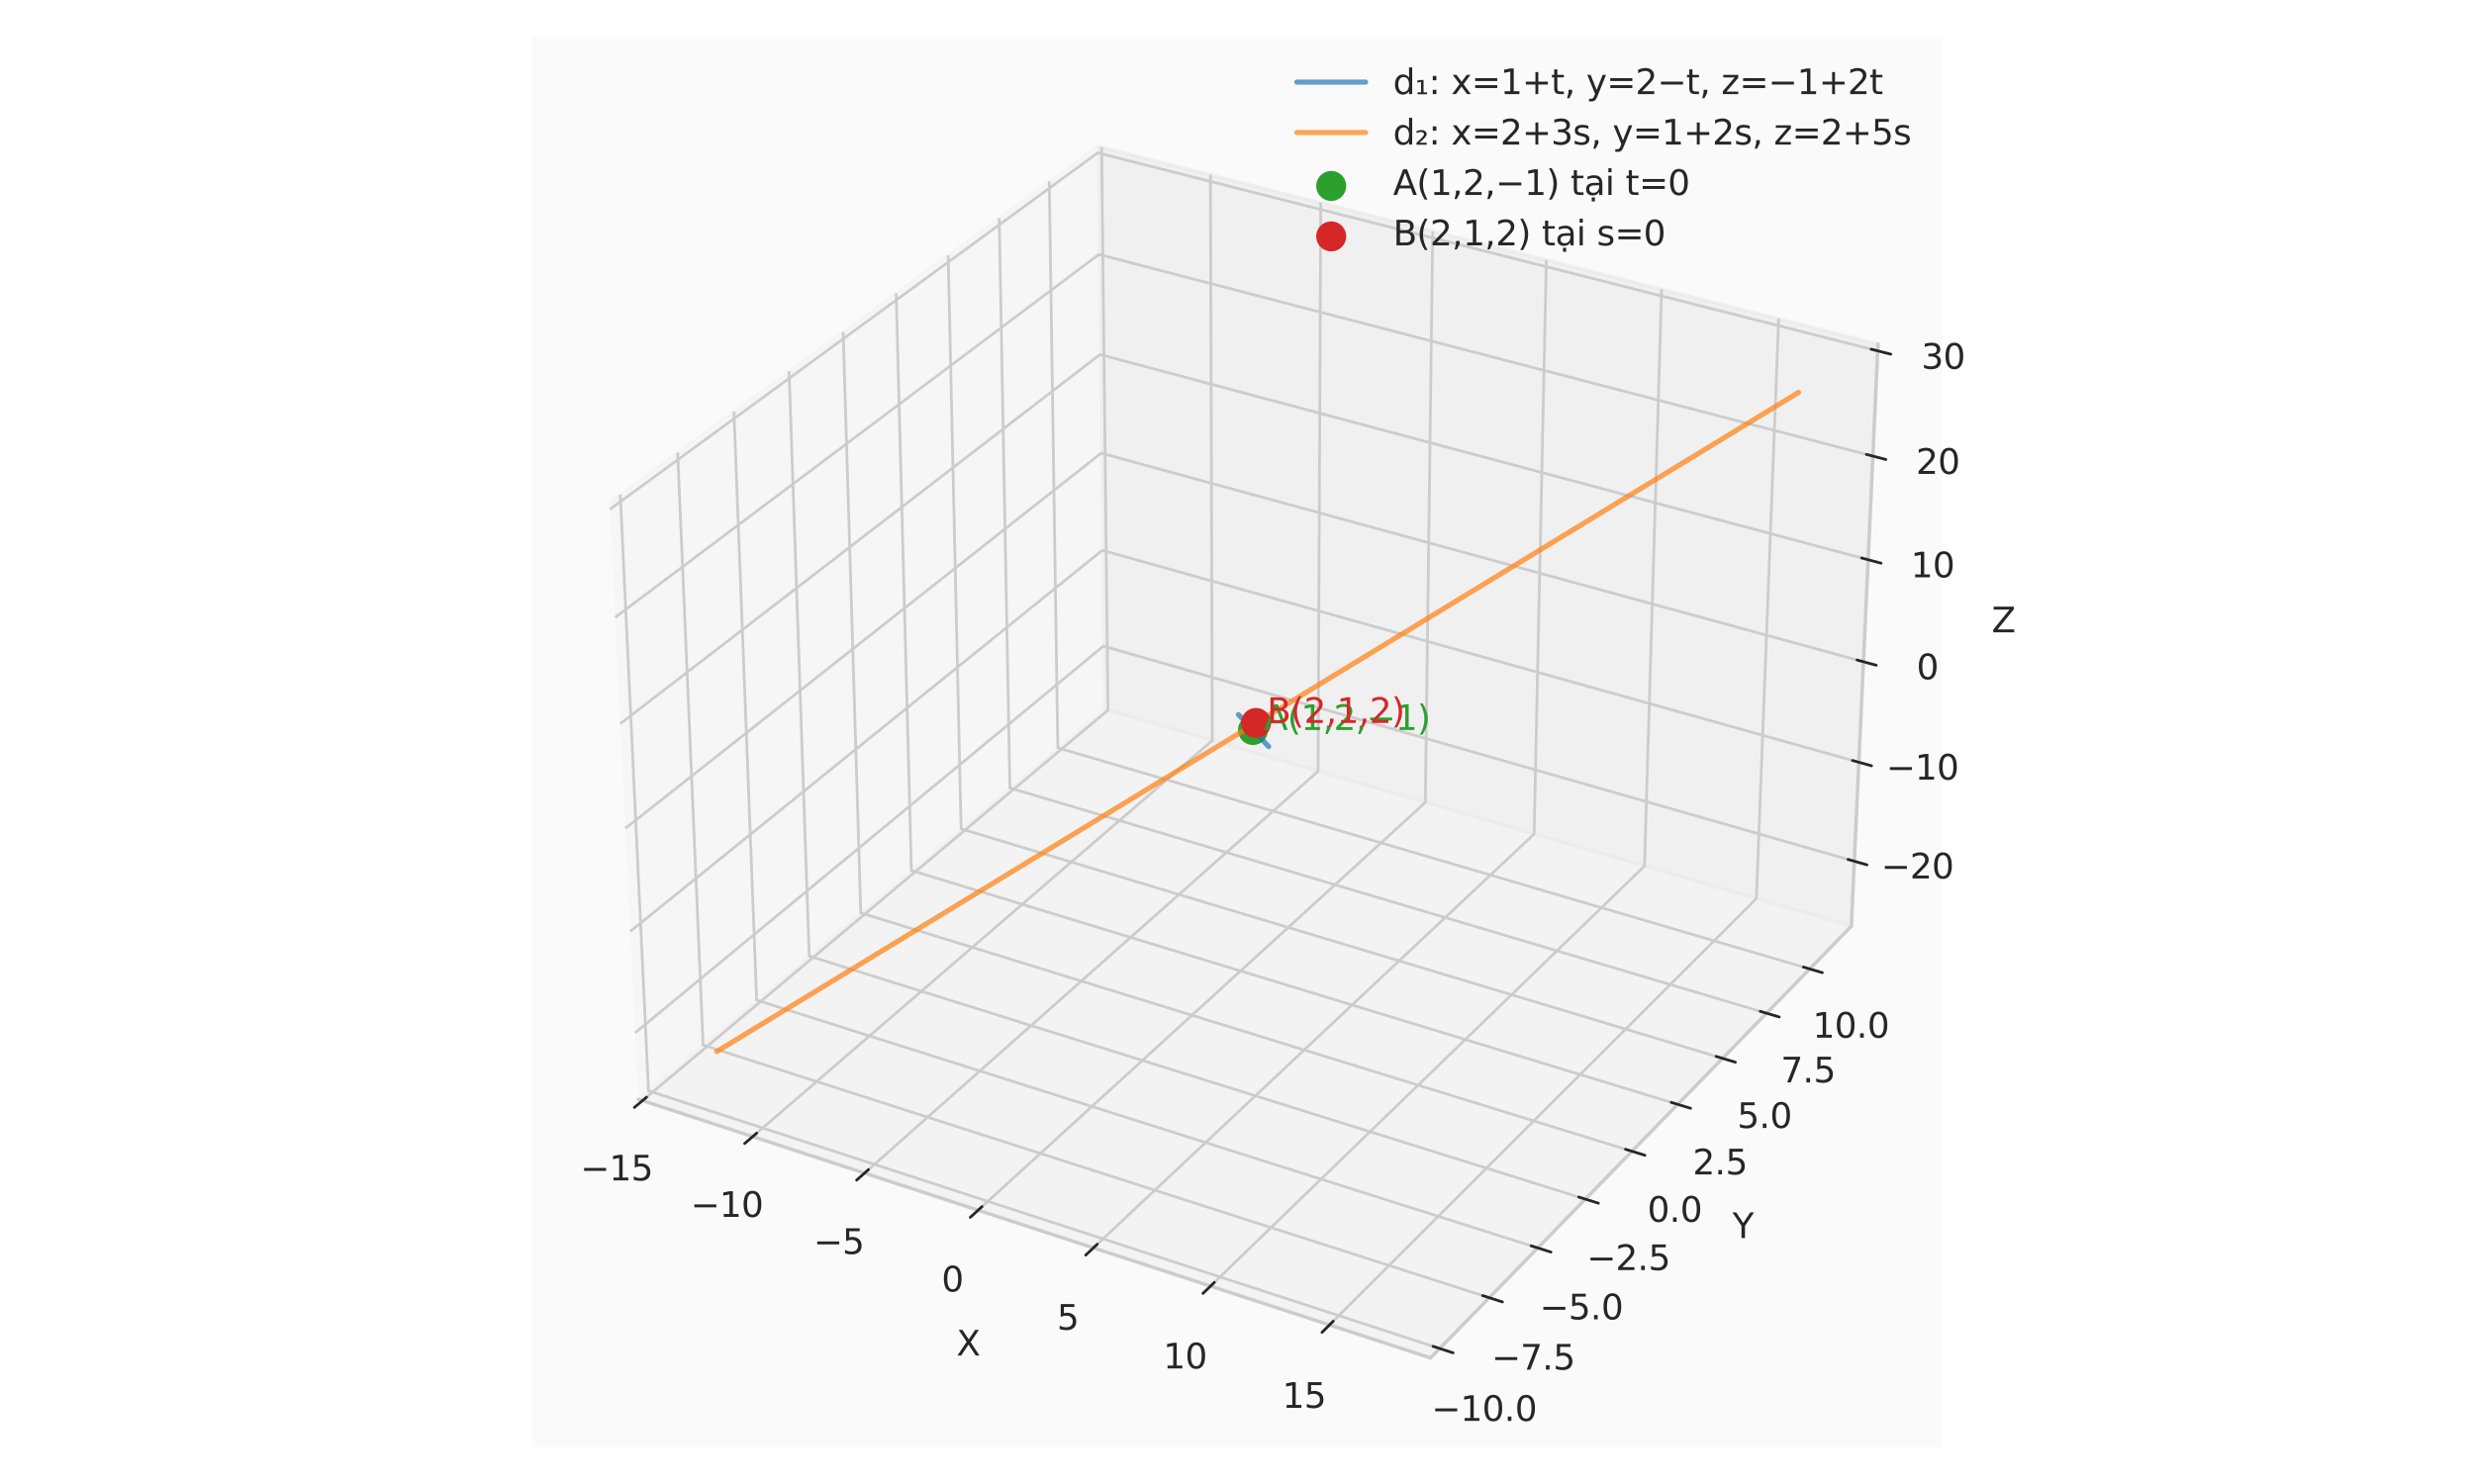 <?xml version="1.0" encoding="utf-8" standalone="no"?>
<!DOCTYPE svg PUBLIC "-//W3C//DTD SVG 1.1//EN"
  "http://www.w3.org/Graphics/SVG/1.1/DTD/svg11.dtd">
<svg xmlns:xlink="http://www.w3.org/1999/xlink" width="720pt" height="432pt" viewBox="0 0 720 432" xmlns="http://www.w3.org/2000/svg" version="1.1">
 <defs>
  <style type="text/css">*{stroke-linejoin: round; stroke-linecap: butt}</style>
 </defs>
 <g id="figure_1">
  <g id="patch_1">
   <path d="M 0 432 
L 720 432 
L 720 0 
L 0 0 
z
" style="fill: #ffffff"/>
  </g>
  <g id="patch_2">
   <path d="M 154.8 421.2 
L 565.2 421.2 
L 565.2 10.8 
L 154.8 10.8 
z
" style="fill: #fafafa"/>
  </g>
  <g id="pane3d_1">
   <g id="patch_3">
    <path d="M 185.788 320.009 
L 321.316 206.407 
L 319.432 42.573 
L 177.418 146.207 
" style="fill: #f2f2f2; opacity: 0.5; stroke: #f2f2f2; stroke-linejoin: miter"/>
   </g>
  </g>
  <g id="pane3d_2">
   <g id="patch_4">
    <path d="M 321.316 206.407 
L 538.789 269.618 
L 546.55 100.14 
L 319.432 42.573 
" style="fill: #e6e6e6; opacity: 0.5; stroke: #e6e6e6; stroke-linejoin: miter"/>
   </g>
  </g>
  <g id="pane3d_3">
   <g id="patch_5">
    <path d="M 185.788 320.009 
L 416.32 395.3 
L 538.789 269.618 
L 321.316 206.407 
" style="fill: #ececec; opacity: 0.5; stroke: #ececec; stroke-linejoin: miter"/>
   </g>
  </g>
  <g id="grid3d_1">
   <g id="Line3DCollection_1">
    <path d="M 186.981 320.398 
L 322.446 206.735 
L 320.61 42.871 
" style="fill: none; stroke: #cccccc; stroke-width: 0.8"/>
    <path d="M 219.048 330.871 
L 352.81 215.561 
L 352.264 50.895 
" style="fill: none; stroke: #cccccc; stroke-width: 0.8"/>
    <path d="M 251.602 341.503 
L 383.597 224.509 
L 384.377 59.034 
" style="fill: none; stroke: #cccccc; stroke-width: 0.8"/>
    <path d="M 284.653 352.298 
L 414.815 233.583 
L 416.96 67.293 
" style="fill: none; stroke: #cccccc; stroke-width: 0.8"/>
    <path d="M 318.214 363.259 
L 446.474 242.785 
L 450.024 75.674 
" style="fill: none; stroke: #cccccc; stroke-width: 0.8"/>
    <path d="M 352.295 374.39 
L 478.583 252.118 
L 483.578 84.179 
" style="fill: none; stroke: #cccccc; stroke-width: 0.8"/>
    <path d="M 386.91 385.695 
L 511.152 261.585 
L 517.634 92.811 
" style="fill: none; stroke: #cccccc; stroke-width: 0.8"/>
   </g>
  </g>
  <g id="grid3d_2">
   <g id="Line3DCollection_2">
    <path d="M 180.517 143.946 
L 188.735 317.539 
L 418.994 392.556 
" style="fill: none; stroke: #cccccc; stroke-width: 0.8"/>
    <path d="M 197.22 131.757 
L 204.624 304.22 
L 433.406 377.766 
" style="fill: none; stroke: #cccccc; stroke-width: 0.8"/>
    <path d="M 213.591 119.81 
L 220.211 291.155 
L 447.529 363.273 
" style="fill: none; stroke: #cccccc; stroke-width: 0.8"/>
    <path d="M 229.639 108.099 
L 235.505 278.335 
L 461.372 349.066 
" style="fill: none; stroke: #cccccc; stroke-width: 0.8"/>
    <path d="M 245.375 96.615 
L 250.513 265.755 
L 474.943 335.139 
" style="fill: none; stroke: #cccccc; stroke-width: 0.8"/>
    <path d="M 260.807 85.354 
L 265.244 253.407 
L 488.251 321.482 
" style="fill: none; stroke: #cccccc; stroke-width: 0.8"/>
    <path d="M 275.944 74.308 
L 279.705 241.285 
L 501.303 308.088 
" style="fill: none; stroke: #cccccc; stroke-width: 0.8"/>
    <path d="M 290.795 63.47 
L 293.904 229.384 
L 514.105 294.949 
" style="fill: none; stroke: #cccccc; stroke-width: 0.8"/>
    <path d="M 305.367 52.836 
L 307.847 217.696 
L 526.666 282.058 
" style="fill: none; stroke: #cccccc; stroke-width: 0.8"/>
   </g>
  </g>
  <g id="grid3d_3">
   <g id="Line3DCollection_3">
    <path d="M 539.655 250.707 
L 321.105 188.092 
L 184.856 300.645 
" style="fill: none; stroke: #cccccc; stroke-width: 0.8"/>
    <path d="M 540.974 221.894 
L 320.784 160.202 
L 183.434 271.126 
" style="fill: none; stroke: #cccccc; stroke-width: 0.8"/>
    <path d="M 542.314 192.64 
L 320.459 131.906 
L 181.99 241.139 
" style="fill: none; stroke: #cccccc; stroke-width: 0.8"/>
    <path d="M 543.674 162.936 
L 320.129 103.197 
L 180.523 210.673 
" style="fill: none; stroke: #cccccc; stroke-width: 0.8"/>
    <path d="M 545.055 132.771 
L 319.794 74.063 
L 179.032 179.717 
" style="fill: none; stroke: #cccccc; stroke-width: 0.8"/>
    <path d="M 546.458 102.135 
L 319.454 44.497 
L 177.517 148.257 
" style="fill: none; stroke: #cccccc; stroke-width: 0.8"/>
   </g>
  </g>
  <g id="axis3d_1">
   <g id="line2d_1">
    <path d="M 185.788 320.009 
L 416.32 395.3 
" style="fill: none; stroke: #cccccc; stroke-linecap: round"/>
   </g>
   <g id="xtick_1">
    <g id="line2d_2">
     <path d="M 365.546 210.454 
" clip-path="url(#pc4ebeeb8fb)" style="fill: none; stroke: #cccccc; stroke-width: 0.8; stroke-linecap: round"/>
    </g>
    <g id="line2d_3">
     <path d="M 188.161 319.409 
L 184.618 322.382 
" style="fill: none; stroke: #262626; stroke-width: 0.8; stroke-linecap: round"/>
    </g>
    <g id="text_1">
     <!-- −15 -->
     <g style="fill: #262626" transform="translate(168.902 343.63) scale(0.1 -0.1)">
      <defs>
       <path id="DejaVuSans-2212" d="M 678 2272 
L 4684 2272 
L 4684 1741 
L 678 1741 
L 678 2272 
z
" transform="scale(0.016)"/>
       <path id="DejaVuSans-31" d="M 794 531 
L 1825 531 
L 1825 4091 
L 703 3866 
L 703 4441 
L 1819 4666 
L 2450 4666 
L 2450 531 
L 3481 531 
L 3481 0 
L 794 0 
L 794 531 
z
" transform="scale(0.016)"/>
       <path id="DejaVuSans-35" d="M 691 4666 
L 3169 4666 
L 3169 4134 
L 1269 4134 
L 1269 2991 
Q 1406 3038 1543 3061 
Q 1681 3084 1819 3084 
Q 2600 3084 3056 2656 
Q 3513 2228 3513 1497 
Q 3513 744 3044 326 
Q 2575 -91 1722 -91 
Q 1428 -91 1123 -41 
Q 819 9 494 109 
L 494 744 
Q 775 591 1075 516 
Q 1375 441 1709 441 
Q 2250 441 2565 725 
Q 2881 1009 2881 1497 
Q 2881 1984 2565 2268 
Q 2250 2553 1709 2553 
Q 1456 2553 1204 2497 
Q 953 2441 691 2322 
L 691 4666 
z
" transform="scale(0.016)"/>
      </defs>
      <use xlink:href="#DejaVuSans-2212"/>
      <use xlink:href="#DejaVuSans-31" transform="translate(83.789 0)"/>
      <use xlink:href="#DejaVuSans-35" transform="translate(147.412 0)"/>
     </g>
    </g>
   </g>
   <g id="xtick_2">
    <g id="line2d_4">
     <path d="M 365.546 210.454 
" clip-path="url(#pc4ebeeb8fb)" style="fill: none; stroke: #cccccc; stroke-width: 0.8; stroke-linecap: round"/>
    </g>
    <g id="line2d_5">
     <path d="M 220.213 329.867 
L 216.713 332.885 
" style="fill: none; stroke: #262626; stroke-width: 0.8; stroke-linecap: round"/>
    </g>
    <g id="text_2">
     <!-- −10 -->
     <g style="fill: #262626" transform="translate(200.989 354.246) scale(0.1 -0.1)">
      <defs>
       <path id="DejaVuSans-30" d="M 2034 4250 
Q 1547 4250 1301 3770 
Q 1056 3291 1056 2328 
Q 1056 1369 1301 889 
Q 1547 409 2034 409 
Q 2525 409 2770 889 
Q 3016 1369 3016 2328 
Q 3016 3291 2770 3770 
Q 2525 4250 2034 4250 
z
M 2034 4750 
Q 2819 4750 3233 4129 
Q 3647 3509 3647 2328 
Q 3647 1150 3233 529 
Q 2819 -91 2034 -91 
Q 1250 -91 836 529 
Q 422 1150 422 2328 
Q 422 3509 836 4129 
Q 1250 4750 2034 4750 
z
" transform="scale(0.016)"/>
      </defs>
      <use xlink:href="#DejaVuSans-2212"/>
      <use xlink:href="#DejaVuSans-31" transform="translate(83.789 0)"/>
      <use xlink:href="#DejaVuSans-30" transform="translate(147.412 0)"/>
     </g>
    </g>
   </g>
   <g id="xtick_3">
    <g id="line2d_6">
     <path d="M 365.546 210.454 
" clip-path="url(#pc4ebeeb8fb)" style="fill: none; stroke: #cccccc; stroke-width: 0.8; stroke-linecap: round"/>
    </g>
    <g id="line2d_7">
     <path d="M 252.752 340.483 
L 249.296 343.547 
" style="fill: none; stroke: #262626; stroke-width: 0.8; stroke-linecap: round"/>
    </g>
    <g id="text_3">
     <!-- −5 -->
     <g style="fill: #262626" transform="translate(236.746 365.024) scale(0.1 -0.1)">
      <use xlink:href="#DejaVuSans-2212"/>
      <use xlink:href="#DejaVuSans-35" transform="translate(83.789 0)"/>
     </g>
    </g>
   </g>
   <g id="xtick_4">
    <g id="line2d_8">
     <path d="M 365.546 210.454 
" clip-path="url(#pc4ebeeb8fb)" style="fill: none; stroke: #cccccc; stroke-width: 0.8; stroke-linecap: round"/>
    </g>
    <g id="line2d_9">
     <path d="M 285.788 351.262 
L 282.377 354.373 
" style="fill: none; stroke: #262626; stroke-width: 0.8; stroke-linecap: round"/>
    </g>
    <g id="text_4">
     <!-- 0 -->
     <g style="fill: #262626" transform="translate(274.011 375.967) scale(0.1 -0.1)">
      <use xlink:href="#DejaVuSans-30"/>
     </g>
    </g>
   </g>
   <g id="xtick_5">
    <g id="line2d_10">
     <path d="M 365.546 210.454 
" clip-path="url(#pc4ebeeb8fb)" style="fill: none; stroke: #cccccc; stroke-width: 0.8; stroke-linecap: round"/>
    </g>
    <g id="line2d_11">
     <path d="M 319.333 362.207 
L 315.97 365.366 
" style="fill: none; stroke: #262626; stroke-width: 0.8; stroke-linecap: round"/>
    </g>
    <g id="text_5">
     <!-- 5 -->
     <g style="fill: #262626" transform="translate(307.597 387.079) scale(0.1 -0.1)">
      <use xlink:href="#DejaVuSans-35"/>
     </g>
    </g>
   </g>
   <g id="xtick_6">
    <g id="line2d_12">
     <path d="M 365.546 210.454 
" clip-path="url(#pc4ebeeb8fb)" style="fill: none; stroke: #cccccc; stroke-width: 0.8; stroke-linecap: round"/>
    </g>
    <g id="line2d_13">
     <path d="M 353.398 373.322 
L 350.085 376.53 
" style="fill: none; stroke: #262626; stroke-width: 0.8; stroke-linecap: round"/>
    </g>
    <g id="text_6">
     <!-- 10 -->
     <g style="fill: #262626" transform="translate(338.525 398.364) scale(0.1 -0.1)">
      <use xlink:href="#DejaVuSans-31"/>
      <use xlink:href="#DejaVuSans-30" transform="translate(63.623 0)"/>
     </g>
    </g>
   </g>
   <g id="xtick_7">
    <g id="line2d_14">
     <path d="M 365.546 210.454 
" clip-path="url(#pc4ebeeb8fb)" style="fill: none; stroke: #cccccc; stroke-width: 0.8; stroke-linecap: round"/>
    </g>
    <g id="line2d_15">
     <path d="M 387.996 384.611 
L 384.734 387.869 
" style="fill: none; stroke: #262626; stroke-width: 0.8; stroke-linecap: round"/>
    </g>
    <g id="text_7">
     <!-- 15 -->
     <g style="fill: #262626" transform="translate(373.169 409.827) scale(0.1 -0.1)">
      <use xlink:href="#DejaVuSans-31"/>
      <use xlink:href="#DejaVuSans-35" transform="translate(63.623 0)"/>
     </g>
    </g>
   </g>
   <g id="text_8">
    <!-- X -->
    <g style="fill: #262626" transform="translate(278.346 394.591) scale(0.1 -0.1)">
     <defs>
      <path id="DejaVuSans-58" d="M 403 4666 
L 1081 4666 
L 2241 2931 
L 3406 4666 
L 4084 4666 
L 2584 2425 
L 4184 0 
L 3506 0 
L 2194 1984 
L 872 0 
L 191 0 
L 1856 2491 
L 403 4666 
z
" transform="scale(0.016)"/>
     </defs>
     <use xlink:href="#DejaVuSans-58"/>
    </g>
   </g>
  </g>
  <g id="axis3d_2">
   <g id="line2d_16">
    <path d="M 538.789 269.618 
L 416.32 395.3 
" style="fill: none; stroke: #cccccc; stroke-linecap: round"/>
   </g>
   <g id="xtick_8">
    <g id="line2d_17">
     <path d="M 365.546 210.454 
" clip-path="url(#pc4ebeeb8fb)" style="fill: none; stroke: #cccccc; stroke-width: 0.8; stroke-linecap: round"/>
    </g>
    <g id="line2d_18">
     <path d="M 417.054 391.924 
L 422.881 393.822 
" style="fill: none; stroke: #262626; stroke-width: 0.8; stroke-linecap: round"/>
    </g>
    <g id="text_9">
     <!-- −10.0 -->
     <g style="fill: #262626" transform="translate(416.6 413.632) scale(0.1 -0.1)">
      <defs>
       <path id="DejaVuSans-2e" d="M 684 794 
L 1344 794 
L 1344 0 
L 684 0 
L 684 794 
z
" transform="scale(0.016)"/>
      </defs>
      <use xlink:href="#DejaVuSans-2212"/>
      <use xlink:href="#DejaVuSans-31" transform="translate(83.789 0)"/>
      <use xlink:href="#DejaVuSans-30" transform="translate(147.412 0)"/>
      <use xlink:href="#DejaVuSans-2e" transform="translate(211.035 0)"/>
      <use xlink:href="#DejaVuSans-30" transform="translate(242.822 0)"/>
     </g>
    </g>
   </g>
   <g id="xtick_9">
    <g id="line2d_19">
     <path d="M 365.546 210.454 
" clip-path="url(#pc4ebeeb8fb)" style="fill: none; stroke: #cccccc; stroke-width: 0.8; stroke-linecap: round"/>
    </g>
    <g id="line2d_20">
     <path d="M 431.479 377.147 
L 437.266 379.007 
" style="fill: none; stroke: #262626; stroke-width: 0.8; stroke-linecap: round"/>
    </g>
    <g id="text_10">
     <!-- −7.5 -->
     <g style="fill: #262626" transform="translate(434.068 398.7) scale(0.1 -0.1)">
      <defs>
       <path id="DejaVuSans-37" d="M 525 4666 
L 3525 4666 
L 3525 4397 
L 1831 0 
L 1172 0 
L 2766 4134 
L 525 4134 
L 525 4666 
z
" transform="scale(0.016)"/>
      </defs>
      <use xlink:href="#DejaVuSans-2212"/>
      <use xlink:href="#DejaVuSans-37" transform="translate(83.789 0)"/>
      <use xlink:href="#DejaVuSans-2e" transform="translate(147.412 0)"/>
      <use xlink:href="#DejaVuSans-35" transform="translate(179.199 0)"/>
     </g>
    </g>
   </g>
   <g id="xtick_10">
    <g id="line2d_21">
     <path d="M 365.546 210.454 
" clip-path="url(#pc4ebeeb8fb)" style="fill: none; stroke: #cccccc; stroke-width: 0.8; stroke-linecap: round"/>
    </g>
    <g id="line2d_22">
     <path d="M 445.615 362.665 
L 451.362 364.489 
" style="fill: none; stroke: #262626; stroke-width: 0.8; stroke-linecap: round"/>
    </g>
    <g id="text_11">
     <!-- −5.0 -->
     <g style="fill: #262626" transform="translate(448.068 384.068) scale(0.1 -0.1)">
      <use xlink:href="#DejaVuSans-2212"/>
      <use xlink:href="#DejaVuSans-35" transform="translate(83.789 0)"/>
      <use xlink:href="#DejaVuSans-2e" transform="translate(147.412 0)"/>
      <use xlink:href="#DejaVuSans-30" transform="translate(179.199 0)"/>
     </g>
    </g>
   </g>
   <g id="xtick_11">
    <g id="line2d_23">
     <path d="M 365.546 210.454 
" clip-path="url(#pc4ebeeb8fb)" style="fill: none; stroke: #cccccc; stroke-width: 0.8; stroke-linecap: round"/>
    </g>
    <g id="line2d_24">
     <path d="M 459.471 348.471 
L 465.179 350.258 
" style="fill: none; stroke: #262626; stroke-width: 0.8; stroke-linecap: round"/>
    </g>
    <g id="text_12">
     <!-- −2.5 -->
     <g style="fill: #262626" transform="translate(461.79 369.725) scale(0.1 -0.1)">
      <defs>
       <path id="DejaVuSans-32" d="M 1228 531 
L 3431 531 
L 3431 0 
L 469 0 
L 469 531 
Q 828 903 1448 1529 
Q 2069 2156 2228 2338 
Q 2531 2678 2651 2914 
Q 2772 3150 2772 3378 
Q 2772 3750 2511 3984 
Q 2250 4219 1831 4219 
Q 1534 4219 1204 4116 
Q 875 4013 500 3803 
L 500 4441 
Q 881 4594 1212 4672 
Q 1544 4750 1819 4750 
Q 2544 4750 2975 4387 
Q 3406 4025 3406 3419 
Q 3406 3131 3298 2873 
Q 3191 2616 2906 2266 
Q 2828 2175 2409 1742 
Q 1991 1309 1228 531 
z
" transform="scale(0.016)"/>
      </defs>
      <use xlink:href="#DejaVuSans-2212"/>
      <use xlink:href="#DejaVuSans-32" transform="translate(83.789 0)"/>
      <use xlink:href="#DejaVuSans-2e" transform="translate(147.412 0)"/>
      <use xlink:href="#DejaVuSans-35" transform="translate(179.199 0)"/>
     </g>
    </g>
   </g>
   <g id="xtick_12">
    <g id="line2d_25">
     <path d="M 365.546 210.454 
" clip-path="url(#pc4ebeeb8fb)" style="fill: none; stroke: #cccccc; stroke-width: 0.8; stroke-linecap: round"/>
    </g>
    <g id="line2d_26">
     <path d="M 473.055 334.555 
L 478.724 336.307 
" style="fill: none; stroke: #262626; stroke-width: 0.8; stroke-linecap: round"/>
    </g>
    <g id="text_13">
     <!-- 0.0 -->
     <g style="fill: #262626" transform="translate(479.433 355.664) scale(0.1 -0.1)">
      <use xlink:href="#DejaVuSans-30"/>
      <use xlink:href="#DejaVuSans-2e" transform="translate(63.623 0)"/>
      <use xlink:href="#DejaVuSans-30" transform="translate(95.41 0)"/>
     </g>
    </g>
   </g>
   <g id="xtick_13">
    <g id="line2d_27">
     <path d="M 365.546 210.454 
" clip-path="url(#pc4ebeeb8fb)" style="fill: none; stroke: #cccccc; stroke-width: 0.8; stroke-linecap: round"/>
    </g>
    <g id="line2d_28">
     <path d="M 486.376 320.909 
L 492.006 322.628 
" style="fill: none; stroke: #262626; stroke-width: 0.8; stroke-linecap: round"/>
    </g>
    <g id="text_14">
     <!-- 2.5 -->
     <g style="fill: #262626" transform="translate(492.625 341.876) scale(0.1 -0.1)">
      <use xlink:href="#DejaVuSans-32"/>
      <use xlink:href="#DejaVuSans-2e" transform="translate(63.623 0)"/>
      <use xlink:href="#DejaVuSans-35" transform="translate(95.41 0)"/>
     </g>
    </g>
   </g>
   <g id="xtick_14">
    <g id="line2d_29">
     <path d="M 365.546 210.454 
" clip-path="url(#pc4ebeeb8fb)" style="fill: none; stroke: #cccccc; stroke-width: 0.8; stroke-linecap: round"/>
    </g>
    <g id="line2d_30">
     <path d="M 499.44 307.526 
L 505.032 309.212 
" style="fill: none; stroke: #262626; stroke-width: 0.8; stroke-linecap: round"/>
    </g>
    <g id="text_15">
     <!-- 5.0 -->
     <g style="fill: #262626" transform="translate(505.563 328.354) scale(0.1 -0.1)">
      <use xlink:href="#DejaVuSans-35"/>
      <use xlink:href="#DejaVuSans-2e" transform="translate(63.623 0)"/>
      <use xlink:href="#DejaVuSans-30" transform="translate(95.41 0)"/>
     </g>
    </g>
   </g>
   <g id="xtick_15">
    <g id="line2d_31">
     <path d="M 365.546 210.454 
" clip-path="url(#pc4ebeeb8fb)" style="fill: none; stroke: #cccccc; stroke-width: 0.8; stroke-linecap: round"/>
    </g>
    <g id="line2d_32">
     <path d="M 512.256 294.398 
L 517.809 296.052 
" style="fill: none; stroke: #262626; stroke-width: 0.8; stroke-linecap: round"/>
    </g>
    <g id="text_16">
     <!-- 7.5 -->
     <g style="fill: #262626" transform="translate(518.254 315.09) scale(0.1 -0.1)">
      <use xlink:href="#DejaVuSans-37"/>
      <use xlink:href="#DejaVuSans-2e" transform="translate(63.623 0)"/>
      <use xlink:href="#DejaVuSans-35" transform="translate(95.41 0)"/>
     </g>
    </g>
   </g>
   <g id="xtick_16">
    <g id="line2d_33">
     <path d="M 365.546 210.454 
" clip-path="url(#pc4ebeeb8fb)" style="fill: none; stroke: #cccccc; stroke-width: 0.8; stroke-linecap: round"/>
    </g>
    <g id="line2d_34">
     <path d="M 524.829 281.518 
L 530.345 283.14 
" style="fill: none; stroke: #262626; stroke-width: 0.8; stroke-linecap: round"/>
    </g>
    <g id="text_17">
     <!-- 10.0 -->
     <g style="fill: #262626" transform="translate(527.524 302.076) scale(0.1 -0.1)">
      <use xlink:href="#DejaVuSans-31"/>
      <use xlink:href="#DejaVuSans-30" transform="translate(63.623 0)"/>
      <use xlink:href="#DejaVuSans-2e" transform="translate(127.246 0)"/>
      <use xlink:href="#DejaVuSans-30" transform="translate(159.033 0)"/>
     </g>
    </g>
   </g>
   <g id="text_18">
    <!-- Y -->
    <g style="fill: #262626" transform="translate(504.201 360.403) scale(0.1 -0.1)">
     <defs>
      <path id="DejaVuSans-59" d="M -13 4666 
L 666 4666 
L 1959 2747 
L 3244 4666 
L 3922 4666 
L 2272 2222 
L 2272 0 
L 1638 0 
L 1638 2222 
L -13 4666 
z
" transform="scale(0.016)"/>
     </defs>
     <use xlink:href="#DejaVuSans-59"/>
    </g>
   </g>
  </g>
  <g id="axis3d_3">
   <g id="line2d_35">
    <path d="M 538.789 269.618 
L 546.55 100.14 
" style="fill: none; stroke: #cccccc; stroke-linecap: round"/>
   </g>
   <g id="xtick_17">
    <g id="line2d_36">
     <path d="M 365.546 210.454 
" style="fill: none; stroke: #cccccc; stroke-width: 0.8; stroke-linecap: round"/>
    </g>
    <g id="line2d_37">
     <path d="M 537.82 250.181 
L 543.328 251.76 
" style="fill: none; stroke: #262626; stroke-width: 0.8; stroke-linecap: round"/>
    </g>
    <g id="text_19">
     <!-- −20 -->
     <g style="fill: #262626" transform="translate(547.46 255.722) scale(0.1 -0.1)">
      <use xlink:href="#DejaVuSans-2212"/>
      <use xlink:href="#DejaVuSans-32" transform="translate(83.789 0)"/>
      <use xlink:href="#DejaVuSans-30" transform="translate(147.412 0)"/>
     </g>
    </g>
   </g>
   <g id="xtick_18">
    <g id="line2d_38">
     <path d="M 365.546 210.454 
" style="fill: none; stroke: #cccccc; stroke-width: 0.8; stroke-linecap: round"/>
    </g>
    <g id="line2d_39">
     <path d="M 539.125 221.375 
L 544.677 222.931 
" style="fill: none; stroke: #262626; stroke-width: 0.8; stroke-linecap: round"/>
    </g>
    <g id="text_20">
     <!-- −10 -->
     <g style="fill: #262626" transform="translate(548.915 226.945) scale(0.1 -0.1)">
      <use xlink:href="#DejaVuSans-2212"/>
      <use xlink:href="#DejaVuSans-31" transform="translate(83.789 0)"/>
      <use xlink:href="#DejaVuSans-30" transform="translate(147.412 0)"/>
     </g>
    </g>
   </g>
   <g id="xtick_19">
    <g id="line2d_40">
     <path d="M 365.546 210.454 
" style="fill: none; stroke: #cccccc; stroke-width: 0.8; stroke-linecap: round"/>
    </g>
    <g id="line2d_41">
     <path d="M 540.45 192.13 
L 546.046 193.662 
" style="fill: none; stroke: #262626; stroke-width: 0.8; stroke-linecap: round"/>
    </g>
    <g id="text_21">
     <!-- 0 -->
     <g style="fill: #262626" transform="translate(557.764 197.73) scale(0.1 -0.1)">
      <use xlink:href="#DejaVuSans-30"/>
     </g>
    </g>
   </g>
   <g id="xtick_20">
    <g id="line2d_42">
     <path d="M 365.546 210.454 
" style="fill: none; stroke: #cccccc; stroke-width: 0.8; stroke-linecap: round"/>
    </g>
    <g id="line2d_43">
     <path d="M 541.795 162.434 
L 547.436 163.941 
" style="fill: none; stroke: #262626; stroke-width: 0.8; stroke-linecap: round"/>
    </g>
    <g id="text_22">
     <!-- 10 -->
     <g style="fill: #262626" transform="translate(556.084 168.067) scale(0.1 -0.1)">
      <use xlink:href="#DejaVuSans-31"/>
      <use xlink:href="#DejaVuSans-30" transform="translate(63.623 0)"/>
     </g>
    </g>
   </g>
   <g id="xtick_21">
    <g id="line2d_44">
     <path d="M 365.546 210.454 
" style="fill: none; stroke: #cccccc; stroke-width: 0.8; stroke-linecap: round"/>
    </g>
    <g id="line2d_45">
     <path d="M 543.162 132.278 
L 548.848 133.76 
" style="fill: none; stroke: #262626; stroke-width: 0.8; stroke-linecap: round"/>
    </g>
    <g id="text_23">
     <!-- 20 -->
     <g style="fill: #262626" transform="translate(557.608 137.944) scale(0.1 -0.1)">
      <use xlink:href="#DejaVuSans-32"/>
      <use xlink:href="#DejaVuSans-30" transform="translate(63.623 0)"/>
     </g>
    </g>
   </g>
   <g id="xtick_22">
    <g id="line2d_46">
     <path d="M 365.546 210.454 
" style="fill: none; stroke: #cccccc; stroke-width: 0.8; stroke-linecap: round"/>
    </g>
    <g id="line2d_47">
     <path d="M 544.549 101.651 
L 550.281 103.106 
" style="fill: none; stroke: #262626; stroke-width: 0.8; stroke-linecap: round"/>
    </g>
    <g id="text_24">
     <!-- 30 -->
     <g style="fill: #262626" transform="translate(559.155 107.351) scale(0.1 -0.1)">
      <defs>
       <path id="DejaVuSans-33" d="M 2597 2516 
Q 3050 2419 3304 2112 
Q 3559 1806 3559 1356 
Q 3559 666 3084 287 
Q 2609 -91 1734 -91 
Q 1441 -91 1130 -33 
Q 819 25 488 141 
L 488 750 
Q 750 597 1062 519 
Q 1375 441 1716 441 
Q 2309 441 2620 675 
Q 2931 909 2931 1356 
Q 2931 1769 2642 2001 
Q 2353 2234 1838 2234 
L 1294 2234 
L 1294 2753 
L 1863 2753 
Q 2328 2753 2575 2939 
Q 2822 3125 2822 3475 
Q 2822 3834 2567 4026 
Q 2313 4219 1838 4219 
Q 1578 4219 1281 4162 
Q 984 4106 628 3988 
L 628 4550 
Q 988 4650 1302 4700 
Q 1616 4750 1894 4750 
Q 2613 4750 3031 4423 
Q 3450 4097 3450 3541 
Q 3450 3153 3228 2886 
Q 3006 2619 2597 2516 
z
" transform="scale(0.016)"/>
      </defs>
      <use xlink:href="#DejaVuSans-33"/>
      <use xlink:href="#DejaVuSans-30" transform="translate(63.623 0)"/>
     </g>
    </g>
   </g>
   <g id="text_25">
    <!-- Z -->
    <g style="fill: #262626" transform="translate(579.629 184.073) scale(0.1 -0.1)">
     <defs>
      <path id="DejaVuSans-5a" d="M 359 4666 
L 4025 4666 
L 4025 4184 
L 1075 531 
L 4097 531 
L 4097 0 
L 288 0 
L 288 481 
L 3238 4134 
L 359 4134 
L 359 4666 
z
" transform="scale(0.016)"/>
     </defs>
     <use xlink:href="#DejaVuSans-5a"/>
    </g>
   </g>
  </g>
  <g id="axes_1">
   <g id="Path3DCollection_1">
    <defs>
     <path id="m3cea98e974" d="M 0 3.873 
C 1.027 3.873 2.012 3.465 2.739 2.739 
C 3.465 2.012 3.873 1.027 3.873 0 
C 3.873 -1.027 3.465 -2.012 2.739 -2.739 
C 2.012 -3.465 1.027 -3.873 0 -3.873 
C -1.027 -3.873 -2.012 -3.465 -2.739 -2.739 
C -3.465 -2.012 -3.873 -1.027 -3.873 0 
C -3.873 1.027 -3.465 2.012 -2.739 2.739 
C -2.012 3.465 -1.027 3.873 0 3.873 
z
" style="stroke: #2ca02c"/>
    </defs>
    <g clip-path="url(#pc4ebeeb8fb)">
     <use xlink:href="#m3cea98e974" x="364.661" y="212.51" style="fill: #2ca02c; stroke: #2ca02c"/>
    </g>
   </g>
   <g id="line2d_48">
    <path d="M 360.416 208.016 
L 360.499 208.104 
L 360.582 208.191 
L 360.665 208.28 
L 360.748 208.368 
L 360.832 208.456 
L 360.915 208.544 
L 360.999 208.633 
L 361.083 208.722 
L 361.166 208.81 
L 361.25 208.899 
L 361.335 208.988 
L 361.419 209.077 
L 361.503 209.167 
L 361.587 209.256 
L 361.672 209.346 
L 361.757 209.435 
L 361.842 209.525 
L 361.926 209.615 
L 362.011 209.705 
L 362.097 209.795 
L 362.182 209.885 
L 362.267 209.975 
L 362.353 210.066 
L 362.438 210.157 
L 362.524 210.247 
L 362.61 210.338 
L 362.696 210.429 
L 362.782 210.52 
L 362.868 210.611 
L 362.954 210.703 
L 363.041 210.794 
L 363.127 210.886 
L 363.214 210.978 
L 363.301 211.069 
L 363.388 211.161 
L 363.475 211.253 
L 363.562 211.346 
L 363.649 211.438 
L 363.736 211.531 
L 363.824 211.623 
L 363.912 211.716 
L 363.999 211.809 
L 364.087 211.902 
L 364.175 211.995 
L 364.263 212.088 
L 364.352 212.182 
L 364.44 212.275 
L 364.528 212.369 
L 364.617 212.463 
L 364.706 212.557 
L 364.795 212.651 
L 364.884 212.745 
L 364.973 212.839 
L 365.062 212.933 
L 365.151 213.028 
L 365.241 213.123 
L 365.33 213.218 
L 365.42 213.313 
L 365.51 213.408 
L 365.6 213.503 
L 365.69 213.598 
L 365.78 213.694 
L 365.871 213.789 
L 365.961 213.885 
L 366.052 213.981 
L 366.143 214.077 
L 366.233 214.173 
L 366.324 214.27 
L 366.416 214.366 
L 366.507 214.463 
L 366.598 214.559 
L 366.69 214.656 
L 366.781 214.753 
L 366.873 214.85 
L 366.965 214.948 
L 367.057 215.045 
L 367.149 215.143 
L 367.242 215.24 
L 367.334 215.338 
L 367.426 215.436 
L 367.519 215.534 
L 367.612 215.633 
L 367.705 215.731 
L 367.798 215.829 
L 367.891 215.928 
L 367.985 216.027 
L 368.078 216.126 
L 368.172 216.225 
L 368.266 216.324 
L 368.359 216.424 
L 368.453 216.523 
L 368.548 216.623 
L 368.642 216.723 
L 368.736 216.823 
L 368.831 216.923 
L 368.926 217.023 
L 369.02 217.123 
L 369.115 217.224 
L 369.211 217.324 
" clip-path="url(#pc4ebeeb8fb)" style="fill: none; stroke: #1f77b4; stroke-opacity: 0.7; stroke-width: 1.5; stroke-linecap: round"/>
   </g>
   <g id="line2d_49">
    <path d="M 208.598 306.107 
L 211.759 304.18 
L 214.921 302.253 
L 218.083 300.326 
L 221.245 298.399 
L 224.408 296.471 
L 227.571 294.543 
L 230.735 292.615 
L 233.899 290.687 
L 237.063 288.758 
L 240.228 286.83 
L 243.393 284.901 
L 246.559 282.971 
L 249.725 281.042 
L 252.891 279.112 
L 256.058 277.182 
L 259.225 275.252 
L 262.393 273.321 
L 265.56 271.391 
L 268.729 269.46 
L 271.897 267.529 
L 275.066 265.597 
L 278.236 263.666 
L 281.406 261.734 
L 284.576 259.802 
L 287.746 257.869 
L 290.917 255.937 
L 294.089 254.004 
L 297.26 252.071 
L 300.433 250.138 
L 303.605 248.204 
L 306.778 246.271 
L 309.951 244.337 
L 313.125 242.402 
L 316.299 240.468 
L 319.473 238.533 
L 322.648 236.598 
L 325.823 234.663 
L 328.999 232.728 
L 332.175 230.792 
L 335.351 228.856 
L 338.528 226.92 
L 341.705 224.984 
L 344.883 223.047 
L 348.061 221.111 
L 351.239 219.174 
L 354.418 217.236 
L 357.597 215.299 
L 360.776 213.361 
L 363.956 211.423 
L 367.136 209.485 
L 370.317 207.546 
L 373.498 205.608 
L 376.679 203.669 
L 379.861 201.73 
L 383.043 199.79 
L 386.226 197.851 
L 389.409 195.911 
L 392.592 193.971 
L 395.776 192.03 
L 398.96 190.09 
L 402.144 188.149 
L 405.329 186.208 
L 408.514 184.267 
L 411.7 182.325 
L 414.886 180.383 
L 418.072 178.441 
L 421.259 176.499 
L 424.447 174.557 
L 427.634 172.614 
L 430.822 170.671 
L 434.01 168.728 
L 437.199 166.785 
L 440.388 164.841 
L 443.578 162.897 
L 446.768 160.953 
L 449.958 159.009 
L 453.149 157.064 
L 456.34 155.119 
L 459.532 153.174 
L 462.723 151.229 
L 465.916 149.283 
L 469.108 147.337 
L 472.301 145.391 
L 475.495 143.445 
L 478.689 141.499 
L 481.883 139.552 
L 485.077 137.605 
L 488.272 135.658 
L 491.468 133.71 
L 494.664 131.763 
L 497.86 129.815 
L 501.056 127.866 
L 504.253 125.918 
L 507.451 123.969 
L 510.648 122.021 
L 513.846 120.071 
L 517.045 118.122 
L 520.244 116.173 
L 523.443 114.223 
" clip-path="url(#pc4ebeeb8fb)" style="fill: none; stroke: #ff7f0e; stroke-opacity: 0.7; stroke-width: 1.5; stroke-linecap: round"/>
   </g>
   <g id="Path3DCollection_2">
    <defs>
     <path id="m8d5d0d4f31" d="M 0 3.873 
C 1.027 3.873 2.012 3.465 2.739 2.739 
C 3.465 2.012 3.873 1.027 3.873 0 
C 3.873 -1.027 3.465 -2.012 2.739 -2.739 
C 2.012 -3.465 1.027 -3.873 0 -3.873 
C -1.027 -3.873 -2.012 -3.465 -2.739 -2.739 
C -3.465 -2.012 -3.873 -1.027 -3.873 0 
C -3.873 1.027 -3.465 2.012 -2.739 2.739 
C -2.012 3.465 -1.027 3.873 0 3.873 
z
" style="stroke: #d62728"/>
    </defs>
    <g clip-path="url(#pc4ebeeb8fb)">
     <use xlink:href="#m8d5d0d4f31" x="365.546" y="210.454" style="fill: #d62728; stroke: #d62728"/>
    </g>
   </g>
   <g id="text_26">
    <!--  A(1,2,−1) -->
    <g style="fill: #2ca02c" transform="translate(364.661 212.51) scale(0.1 -0.1)">
     <defs>
      <path id="DejaVuSans-20" transform="scale(0.016)"/>
      <path id="DejaVuSans-41" d="M 2188 4044 
L 1331 1722 
L 3047 1722 
L 2188 4044 
z
M 1831 4666 
L 2547 4666 
L 4325 0 
L 3669 0 
L 3244 1197 
L 1141 1197 
L 716 0 
L 50 0 
L 1831 4666 
z
" transform="scale(0.016)"/>
      <path id="DejaVuSans-28" d="M 1984 4856 
Q 1566 4138 1362 3434 
Q 1159 2731 1159 2009 
Q 1159 1288 1364 580 
Q 1569 -128 1984 -844 
L 1484 -844 
Q 1016 -109 783 600 
Q 550 1309 550 2009 
Q 550 2706 781 3412 
Q 1013 4119 1484 4856 
L 1984 4856 
z
" transform="scale(0.016)"/>
      <path id="DejaVuSans-2c" d="M 750 794 
L 1409 794 
L 1409 256 
L 897 -744 
L 494 -744 
L 750 256 
L 750 794 
z
" transform="scale(0.016)"/>
      <path id="DejaVuSans-29" d="M 513 4856 
L 1013 4856 
Q 1481 4119 1714 3412 
Q 1947 2706 1947 2009 
Q 1947 1309 1714 600 
Q 1481 -109 1013 -844 
L 513 -844 
Q 928 -128 1133 580 
Q 1338 1288 1338 2009 
Q 1338 2731 1133 3434 
Q 928 4138 513 4856 
z
" transform="scale(0.016)"/>
     </defs>
     <use xlink:href="#DejaVuSans-20"/>
     <use xlink:href="#DejaVuSans-41" transform="translate(31.787 0)"/>
     <use xlink:href="#DejaVuSans-28" transform="translate(100.195 0)"/>
     <use xlink:href="#DejaVuSans-31" transform="translate(139.209 0)"/>
     <use xlink:href="#DejaVuSans-2c" transform="translate(202.832 0)"/>
     <use xlink:href="#DejaVuSans-32" transform="translate(234.619 0)"/>
     <use xlink:href="#DejaVuSans-2c" transform="translate(298.242 0)"/>
     <use xlink:href="#DejaVuSans-2212" transform="translate(330.029 0)"/>
     <use xlink:href="#DejaVuSans-31" transform="translate(413.818 0)"/>
     <use xlink:href="#DejaVuSans-29" transform="translate(477.441 0)"/>
    </g>
   </g>
   <g id="text_27">
    <!--  B(2,1,2) -->
    <g style="fill: #d62728" transform="translate(365.546 210.454) scale(0.1 -0.1)">
     <defs>
      <path id="DejaVuSans-42" d="M 1259 2228 
L 1259 519 
L 2272 519 
Q 2781 519 3026 730 
Q 3272 941 3272 1375 
Q 3272 1813 3026 2020 
Q 2781 2228 2272 2228 
L 1259 2228 
z
M 1259 4147 
L 1259 2741 
L 2194 2741 
Q 2656 2741 2882 2914 
Q 3109 3088 3109 3444 
Q 3109 3797 2882 3972 
Q 2656 4147 2194 4147 
L 1259 4147 
z
M 628 4666 
L 2241 4666 
Q 2963 4666 3353 4366 
Q 3744 4066 3744 3513 
Q 3744 3084 3544 2831 
Q 3344 2578 2956 2516 
Q 3422 2416 3680 2098 
Q 3938 1781 3938 1306 
Q 3938 681 3513 340 
Q 3088 0 2303 0 
L 628 0 
L 628 4666 
z
" transform="scale(0.016)"/>
     </defs>
     <use xlink:href="#DejaVuSans-20"/>
     <use xlink:href="#DejaVuSans-42" transform="translate(31.787 0)"/>
     <use xlink:href="#DejaVuSans-28" transform="translate(100.391 0)"/>
     <use xlink:href="#DejaVuSans-32" transform="translate(139.404 0)"/>
     <use xlink:href="#DejaVuSans-2c" transform="translate(203.027 0)"/>
     <use xlink:href="#DejaVuSans-31" transform="translate(234.814 0)"/>
     <use xlink:href="#DejaVuSans-2c" transform="translate(298.438 0)"/>
     <use xlink:href="#DejaVuSans-32" transform="translate(330.225 0)"/>
     <use xlink:href="#DejaVuSans-29" transform="translate(393.848 0)"/>
    </g>
   </g>
   <g id="legend_1">
    <g id="line2d_50">
     <path d="M 377.416 23.898 
L 387.416 23.898 
L 397.416 23.898 
" style="fill: none; stroke: #1f77b4; stroke-opacity: 0.7; stroke-width: 1.5; stroke-linecap: round"/>
    </g>
    <g id="text_28">
     <!-- d₁: x=1+t, y=2−t, z=−1+2t -->
     <g style="fill: #262626" transform="translate(405.416 27.398) scale(0.1 -0.1)">
      <defs>
       <path id="DejaVuSans-64" d="M 2906 2969 
L 2906 4863 
L 3481 4863 
L 3481 0 
L 2906 0 
L 2906 525 
Q 2725 213 2448 61 
Q 2172 -91 1784 -91 
Q 1150 -91 751 415 
Q 353 922 353 1747 
Q 353 2572 751 3078 
Q 1150 3584 1784 3584 
Q 2172 3584 2448 3432 
Q 2725 3281 2906 2969 
z
M 947 1747 
Q 947 1113 1208 752 
Q 1469 391 1925 391 
Q 2381 391 2643 752 
Q 2906 1113 2906 1747 
Q 2906 2381 2643 2742 
Q 2381 3103 1925 3103 
Q 1469 3103 1208 2742 
Q 947 2381 947 1747 
z
" transform="scale(0.016)"/>
       <path id="DejaVuSans-2081" d="M 488 319 
L 1125 319 
L 1125 2229 
L 428 2101 
L 428 2463 
L 1147 2585 
L 1575 2585 
L 1575 319 
L 2216 319 
L 2216 -24 
L 488 -24 
L 488 319 
z
" transform="scale(0.016)"/>
       <path id="DejaVuSans-3a" d="M 750 794 
L 1409 794 
L 1409 0 
L 750 0 
L 750 794 
z
M 750 3309 
L 1409 3309 
L 1409 2516 
L 750 2516 
L 750 3309 
z
" transform="scale(0.016)"/>
       <path id="DejaVuSans-78" d="M 3513 3500 
L 2247 1797 
L 3578 0 
L 2900 0 
L 1881 1375 
L 863 0 
L 184 0 
L 1544 1831 
L 300 3500 
L 978 3500 
L 1906 2253 
L 2834 3500 
L 3513 3500 
z
" transform="scale(0.016)"/>
       <path id="DejaVuSans-3d" d="M 678 2906 
L 4684 2906 
L 4684 2381 
L 678 2381 
L 678 2906 
z
M 678 1631 
L 4684 1631 
L 4684 1100 
L 678 1100 
L 678 1631 
z
" transform="scale(0.016)"/>
       <path id="DejaVuSans-2b" d="M 2944 4013 
L 2944 2272 
L 4684 2272 
L 4684 1741 
L 2944 1741 
L 2944 0 
L 2419 0 
L 2419 1741 
L 678 1741 
L 678 2272 
L 2419 2272 
L 2419 4013 
L 2944 4013 
z
" transform="scale(0.016)"/>
       <path id="DejaVuSans-74" d="M 1172 4494 
L 1172 3500 
L 2356 3500 
L 2356 3053 
L 1172 3053 
L 1172 1153 
Q 1172 725 1289 603 
Q 1406 481 1766 481 
L 2356 481 
L 2356 0 
L 1766 0 
Q 1100 0 847 248 
Q 594 497 594 1153 
L 594 3053 
L 172 3053 
L 172 3500 
L 594 3500 
L 594 4494 
L 1172 4494 
z
" transform="scale(0.016)"/>
       <path id="DejaVuSans-79" d="M 2059 -325 
Q 1816 -950 1584 -1140 
Q 1353 -1331 966 -1331 
L 506 -1331 
L 506 -850 
L 844 -850 
Q 1081 -850 1212 -737 
Q 1344 -625 1503 -206 
L 1606 56 
L 191 3500 
L 800 3500 
L 1894 763 
L 2988 3500 
L 3597 3500 
L 2059 -325 
z
" transform="scale(0.016)"/>
       <path id="DejaVuSans-7a" d="M 353 3500 
L 3084 3500 
L 3084 2975 
L 922 459 
L 3084 459 
L 3084 0 
L 275 0 
L 275 525 
L 2438 3041 
L 353 3041 
L 353 3500 
z
" transform="scale(0.016)"/>
      </defs>
      <use xlink:href="#DejaVuSans-64"/>
      <use xlink:href="#DejaVuSans-2081" transform="translate(63.477 0)"/>
      <use xlink:href="#DejaVuSans-3a" transform="translate(103.564 0)"/>
      <use xlink:href="#DejaVuSans-20" transform="translate(137.256 0)"/>
      <use xlink:href="#DejaVuSans-78" transform="translate(169.043 0)"/>
      <use xlink:href="#DejaVuSans-3d" transform="translate(228.223 0)"/>
      <use xlink:href="#DejaVuSans-31" transform="translate(312.012 0)"/>
      <use xlink:href="#DejaVuSans-2b" transform="translate(375.635 0)"/>
      <use xlink:href="#DejaVuSans-74" transform="translate(459.424 0)"/>
      <use xlink:href="#DejaVuSans-2c" transform="translate(498.633 0)"/>
      <use xlink:href="#DejaVuSans-20" transform="translate(530.42 0)"/>
      <use xlink:href="#DejaVuSans-79" transform="translate(562.207 0)"/>
      <use xlink:href="#DejaVuSans-3d" transform="translate(621.387 0)"/>
      <use xlink:href="#DejaVuSans-32" transform="translate(705.176 0)"/>
      <use xlink:href="#DejaVuSans-2212" transform="translate(768.799 0)"/>
      <use xlink:href="#DejaVuSans-74" transform="translate(852.588 0)"/>
      <use xlink:href="#DejaVuSans-2c" transform="translate(891.797 0)"/>
      <use xlink:href="#DejaVuSans-20" transform="translate(923.584 0)"/>
      <use xlink:href="#DejaVuSans-7a" transform="translate(955.371 0)"/>
      <use xlink:href="#DejaVuSans-3d" transform="translate(1007.861 0)"/>
      <use xlink:href="#DejaVuSans-2212" transform="translate(1091.65 0)"/>
      <use xlink:href="#DejaVuSans-31" transform="translate(1175.439 0)"/>
      <use xlink:href="#DejaVuSans-2b" transform="translate(1239.062 0)"/>
      <use xlink:href="#DejaVuSans-32" transform="translate(1322.852 0)"/>
      <use xlink:href="#DejaVuSans-74" transform="translate(1386.475 0)"/>
     </g>
    </g>
    <g id="line2d_51">
     <path d="M 377.416 38.577 
L 387.416 38.577 
L 397.416 38.577 
" style="fill: none; stroke: #ff7f0e; stroke-opacity: 0.7; stroke-width: 1.5; stroke-linecap: round"/>
    </g>
    <g id="text_29">
     <!-- d₂: x=2+3s, y=1+2s, z=2+5s -->
     <g style="fill: #262626" transform="translate(405.416 42.077) scale(0.1 -0.1)">
      <defs>
       <path id="DejaVuSans-2082" d="M 838 332 
L 2163 332 
L 2163 -24 
L 294 -24 
L 294 319 
Q 400 416 597 591 
Q 1672 1544 1672 1838 
Q 1672 2044 1509 2170 
Q 1347 2297 1081 2297 
Q 919 2297 728 2242 
Q 538 2188 313 2079 
L 313 2463 
Q 553 2551 761 2594 
Q 969 2638 1147 2638 
Q 1600 2638 1872 2432 
Q 2144 2226 2144 1888 
Q 2144 1454 1109 566 
Q 934 416 838 332 
z
" transform="scale(0.016)"/>
       <path id="DejaVuSans-73" d="M 2834 3397 
L 2834 2853 
Q 2591 2978 2328 3040 
Q 2066 3103 1784 3103 
Q 1356 3103 1142 2972 
Q 928 2841 928 2578 
Q 928 2378 1081 2264 
Q 1234 2150 1697 2047 
L 1894 2003 
Q 2506 1872 2764 1633 
Q 3022 1394 3022 966 
Q 3022 478 2636 193 
Q 2250 -91 1575 -91 
Q 1294 -91 989 -36 
Q 684 19 347 128 
L 347 722 
Q 666 556 975 473 
Q 1284 391 1588 391 
Q 1994 391 2212 530 
Q 2431 669 2431 922 
Q 2431 1156 2273 1281 
Q 2116 1406 1581 1522 
L 1381 1569 
Q 847 1681 609 1914 
Q 372 2147 372 2553 
Q 372 3047 722 3315 
Q 1072 3584 1716 3584 
Q 2034 3584 2315 3537 
Q 2597 3491 2834 3397 
z
" transform="scale(0.016)"/>
      </defs>
      <use xlink:href="#DejaVuSans-64"/>
      <use xlink:href="#DejaVuSans-2082" transform="translate(63.477 0)"/>
      <use xlink:href="#DejaVuSans-3a" transform="translate(103.564 0)"/>
      <use xlink:href="#DejaVuSans-20" transform="translate(137.256 0)"/>
      <use xlink:href="#DejaVuSans-78" transform="translate(169.043 0)"/>
      <use xlink:href="#DejaVuSans-3d" transform="translate(228.223 0)"/>
      <use xlink:href="#DejaVuSans-32" transform="translate(312.012 0)"/>
      <use xlink:href="#DejaVuSans-2b" transform="translate(375.635 0)"/>
      <use xlink:href="#DejaVuSans-33" transform="translate(459.424 0)"/>
      <use xlink:href="#DejaVuSans-73" transform="translate(523.047 0)"/>
      <use xlink:href="#DejaVuSans-2c" transform="translate(575.146 0)"/>
      <use xlink:href="#DejaVuSans-20" transform="translate(606.934 0)"/>
      <use xlink:href="#DejaVuSans-79" transform="translate(638.721 0)"/>
      <use xlink:href="#DejaVuSans-3d" transform="translate(697.9 0)"/>
      <use xlink:href="#DejaVuSans-31" transform="translate(781.689 0)"/>
      <use xlink:href="#DejaVuSans-2b" transform="translate(845.312 0)"/>
      <use xlink:href="#DejaVuSans-32" transform="translate(929.102 0)"/>
      <use xlink:href="#DejaVuSans-73" transform="translate(992.725 0)"/>
      <use xlink:href="#DejaVuSans-2c" transform="translate(1044.824 0)"/>
      <use xlink:href="#DejaVuSans-20" transform="translate(1076.611 0)"/>
      <use xlink:href="#DejaVuSans-7a" transform="translate(1108.398 0)"/>
      <use xlink:href="#DejaVuSans-3d" transform="translate(1160.889 0)"/>
      <use xlink:href="#DejaVuSans-32" transform="translate(1244.678 0)"/>
      <use xlink:href="#DejaVuSans-2b" transform="translate(1308.301 0)"/>
      <use xlink:href="#DejaVuSans-35" transform="translate(1392.09 0)"/>
      <use xlink:href="#DejaVuSans-73" transform="translate(1455.713 0)"/>
     </g>
    </g>
    <g id="Path3DCollection_3">
     <g>
      <use xlink:href="#m3cea98e974" x="387.416" y="54.13" style="fill: #2ca02c; stroke: #2ca02c"/>
     </g>
    </g>
    <g id="text_30">
     <!-- A(1,2,−1) tại t=0 -->
     <g style="fill: #262626" transform="translate(405.416 56.755) scale(0.1 -0.1)">
      <defs>
       <path id="DejaVuSans-1ea1" d="M 1410 -441 
L 1985 -441 
L 1985 -1172 
L 1410 -1172 
L 1410 -441 
z
M 2194 1759 
Q 1497 1759 1228 1600 
Q 959 1441 959 1056 
Q 959 750 1161 570 
Q 1363 391 1709 391 
Q 2188 391 2477 730 
Q 2766 1069 2766 1631 
L 2766 1759 
L 2194 1759 
z
M 3341 1997 
L 3341 0 
L 2766 0 
L 2766 531 
Q 2569 213 2275 61 
Q 1981 -91 1556 -91 
Q 1019 -91 701 211 
Q 384 513 384 1019 
Q 384 1609 779 1909 
Q 1175 2209 1959 2209 
L 2766 2209 
L 2766 2266 
Q 2766 2663 2505 2880 
Q 2244 3097 1772 3097 
Q 1472 3097 1187 3025 
Q 903 2953 641 2809 
L 641 3341 
Q 956 3463 1253 3523 
Q 1550 3584 1831 3584 
Q 2591 3584 2966 3190 
Q 3341 2797 3341 1997 
z
" transform="scale(0.016)"/>
       <path id="DejaVuSans-69" d="M 603 3500 
L 1178 3500 
L 1178 0 
L 603 0 
L 603 3500 
z
M 603 4863 
L 1178 4863 
L 1178 4134 
L 603 4134 
L 603 4863 
z
" transform="scale(0.016)"/>
      </defs>
      <use xlink:href="#DejaVuSans-41"/>
      <use xlink:href="#DejaVuSans-28" transform="translate(68.408 0)"/>
      <use xlink:href="#DejaVuSans-31" transform="translate(107.422 0)"/>
      <use xlink:href="#DejaVuSans-2c" transform="translate(171.045 0)"/>
      <use xlink:href="#DejaVuSans-32" transform="translate(202.832 0)"/>
      <use xlink:href="#DejaVuSans-2c" transform="translate(266.455 0)"/>
      <use xlink:href="#DejaVuSans-2212" transform="translate(298.242 0)"/>
      <use xlink:href="#DejaVuSans-31" transform="translate(382.031 0)"/>
      <use xlink:href="#DejaVuSans-29" transform="translate(445.654 0)"/>
      <use xlink:href="#DejaVuSans-20" transform="translate(484.668 0)"/>
      <use xlink:href="#DejaVuSans-74" transform="translate(516.455 0)"/>
      <use xlink:href="#DejaVuSans-1ea1" transform="translate(555.664 0)"/>
      <use xlink:href="#DejaVuSans-69" transform="translate(616.943 0)"/>
      <use xlink:href="#DejaVuSans-20" transform="translate(644.727 0)"/>
      <use xlink:href="#DejaVuSans-74" transform="translate(676.514 0)"/>
      <use xlink:href="#DejaVuSans-3d" transform="translate(715.723 0)"/>
      <use xlink:href="#DejaVuSans-30" transform="translate(799.512 0)"/>
     </g>
    </g>
    <g id="Path3DCollection_4">
     <g>
      <use xlink:href="#m8d5d0d4f31" x="387.416" y="68.808" style="fill: #d62728; stroke: #d62728"/>
     </g>
    </g>
    <g id="text_31">
     <!-- B(2,1,2) tại s=0 -->
     <g style="fill: #262626" transform="translate(405.416 71.433) scale(0.1 -0.1)">
      <use xlink:href="#DejaVuSans-42"/>
      <use xlink:href="#DejaVuSans-28" transform="translate(68.604 0)"/>
      <use xlink:href="#DejaVuSans-32" transform="translate(107.617 0)"/>
      <use xlink:href="#DejaVuSans-2c" transform="translate(171.24 0)"/>
      <use xlink:href="#DejaVuSans-31" transform="translate(203.027 0)"/>
      <use xlink:href="#DejaVuSans-2c" transform="translate(266.65 0)"/>
      <use xlink:href="#DejaVuSans-32" transform="translate(298.438 0)"/>
      <use xlink:href="#DejaVuSans-29" transform="translate(362.061 0)"/>
      <use xlink:href="#DejaVuSans-20" transform="translate(401.074 0)"/>
      <use xlink:href="#DejaVuSans-74" transform="translate(432.861 0)"/>
      <use xlink:href="#DejaVuSans-1ea1" transform="translate(472.07 0)"/>
      <use xlink:href="#DejaVuSans-69" transform="translate(533.35 0)"/>
      <use xlink:href="#DejaVuSans-20" transform="translate(561.133 0)"/>
      <use xlink:href="#DejaVuSans-73" transform="translate(592.92 0)"/>
      <use xlink:href="#DejaVuSans-3d" transform="translate(645.02 0)"/>
      <use xlink:href="#DejaVuSans-30" transform="translate(728.809 0)"/>
     </g>
    </g>
   </g>
  </g>
 </g>
 <defs>
  <clipPath id="pc4ebeeb8fb">
   <rect x="154.8" y="10.8" width="410.4" height="410.4"/>
  </clipPath>
 </defs>
</svg>
